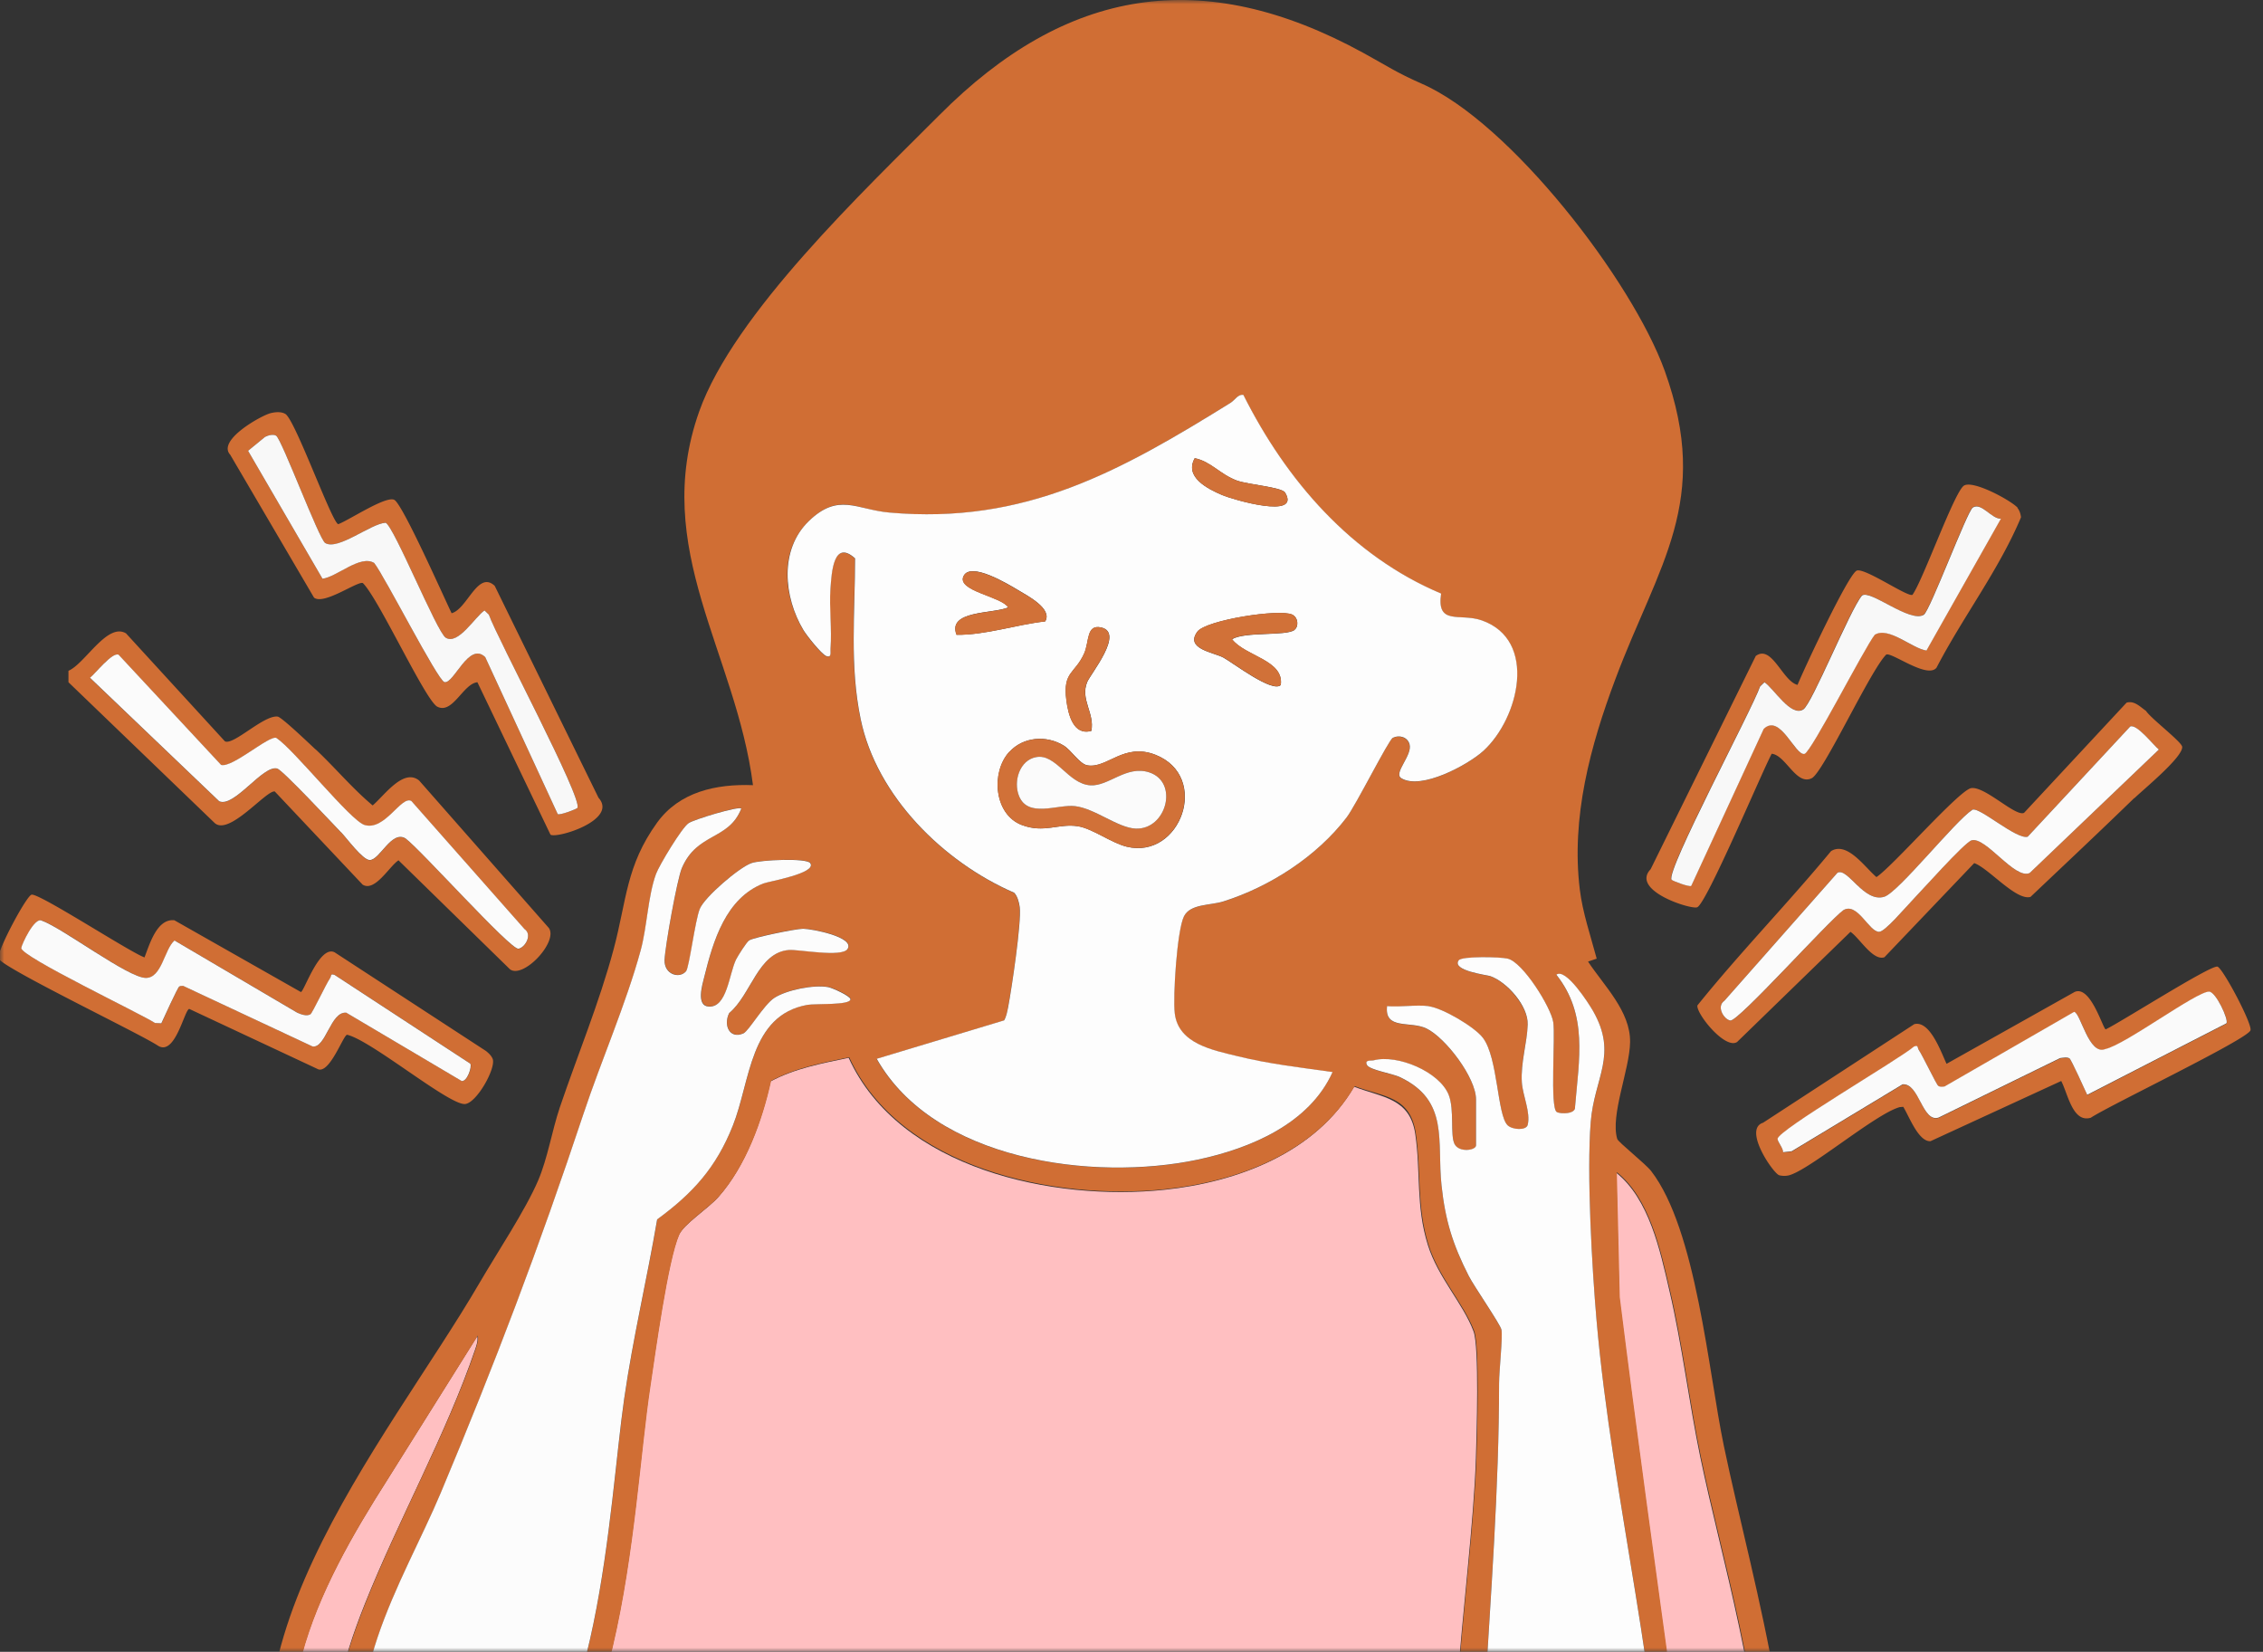 <svg width="274" height="200" fill="none" xmlns="http://www.w3.org/2000/svg"><rect width="100%" height="100%" fill="#333333" stroke="none"/><mask id="a" style="mask-type:alpha" maskUnits="userSpaceOnUse" x="0" y="0" width="274" height="200"><path fill="#D9D9D9" d="M0 0h274v200H0z"/></mask><g mask="url(#a)"><path d="M258.414 96.623c-4.143 4.024-8.354 7.981-12.565 11.972-1.741.491-5.073-3.483-6.815-4.092l-10.873 11.398c-1.404.473-3.01-2.334-4.109-3.078l-13.732 13.342c-1.454.93-4.954-3.432-4.802-4.43 5.141-6.392 10.941-12.345 16.183-18.686 1.962-1.201 4.092 1.961 5.496 3.145 1.962-1.285 10.062-10.586 11.482-10.772 1.674-.237 5.361 3.5 6.392 2.993l12.413-13.342c.947-.27 1.64.507 2.35.998.542.879 4.313 3.737 4.38 4.346.119 1.234-4.684 5.157-5.783 6.223l-.017-.017Zm-27.04 12.564c1.082-1.116 6.494-7.221 7.339-7.44 1.725-.491 5.225 4.785 7.035 3.957l15.642-14.95c-.642-.49-2.689-3.145-3.467-2.79l-12.412 13.343c-1.353.389-5.851-3.653-6.696-3.264-2.165 1.438-8.963 10.011-10.671 10.535-2.469.744-4.431-3.585-5.665-2.908l-13.698 15.507c-.997.676-.067 2.249.728 2.384.947.169 11.854-12.023 13.68-13.359 1.708-1.015 3.112 2.621 4.329 2.621.711 0 3.146-2.909 3.856-3.636ZM38.205 90.72c2.35 2.2 4.43 4.719 6.916 6.799 1.387-1.167 3.738-4.566 5.632-3.01l15.693 17.84c1.183 1.641-3.044 6.173-4.685 5.023L48.25 104.165c-1.1.71-2.858 3.872-4.346 2.942l-10.637-11.28c-1.031-.168-5.513 5.395-7.271 3.823L8.29 82.604v-1.387c1.996-.845 4.701-5.885 6.967-4.532L27.23 89.757c1.032.524 4.718-3.213 6.392-2.993.49.067 3.89 3.331 4.583 3.974v-.017Zm3.111 10.08c.677.693 2.588 3.348 3.45 3.348 1.235 0 2.621-3.636 4.33-2.621 1.826 1.319 12.733 13.511 13.68 13.359.795-.135 1.725-1.708.727-2.384L49.806 96.995c-1.235-.677-3.197 3.669-5.665 2.908-1.708-.524-8.506-9.098-10.67-10.535-.846-.389-5.345 3.653-6.697 3.264L14.36 79.289c-.795-.355-2.84 2.3-3.466 2.79l15.642 14.95c1.81.828 5.31-4.448 7.035-3.958.676.186 6.696 6.663 7.744 7.745v-.016ZM244.26 61.483c.27.338.389.727.439 1.15-2.671 6.375-7.034 12.057-10.23 18.212-1.117 1.387-5.429-1.91-6.088-1.59-1.911 1.878-7.593 14.256-9.014 14.966-1.877.947-3.145-2.79-4.853-2.959-1.217 2.283-7.846 18.061-9.013 18.585-.71.321-8.117-2.013-5.648-4.6l12.733-25.822c1.945-1.438 3.247 3.06 5.057 3.5.727-1.792 6.24-13.63 7.203-13.85 1.083-.27 6.156 3.264 6.714 2.943 1.285-1.793 5.09-12.53 6.24-13.224 1.15-.694 5.817 1.877 6.51 2.706l-.05-.017Zm-1.979 1.302c-1.15.084-2.367-2.013-3.433-1.353-.676.423-5.191 12.53-5.935 12.987-1.708 1.049-6.528-3.128-7.492-2.317-1.471 1.776-6.037 13.106-7.102 13.782-1.505.948-3.568-2.553-4.701-3.297l-.524.507c-.964 2.79-11.415 22.322-10.722 23.404.085.136 2.165.931 2.385.745l8.776-19.008c1.996-1.928 3.805 3.298 4.938 3.027.812-.186 7.255-12.852 8.506-14.425 1.691-1.031 4.515 1.691 6.257 1.911l9.03-15.98.017.017ZM54.676 74.25c1.894-.49 3.18-5.242 5.225-3.315L72.466 96.59c2.418 2.705-5.107 4.988-5.817 4.464l-8.845-18.45c-1.724.17-2.993 3.907-4.853 2.96-1.437-.727-7.102-13.089-9.013-14.966-.609-.287-4.735 2.706-5.919 1.759l-10.146-17.3c-1.624-1.758 3.754-4.734 4.853-5.022.575-.152 1.32-.22 1.826.085 1.201.727 5.682 13.291 6.41 13.342 1.285-.474 5.766-3.467 6.78-2.942 1.015.524 6.02 11.837 6.95 13.748l-.016-.017Zm-21.24-21.493c-.32-.203-.98-.051-1.336.135l-2.063 1.691 9.014 15.49c1.724-.237 4.566-2.942 6.256-1.91 1.252 1.572 7.695 14.238 8.506 14.424 1.133.27 2.943-4.955 4.938-3.027l8.777 19.007c.203.186 2.3-.608 2.384-.744.694-1.082-9.757-20.614-10.72-23.404l-.525-.507c-1.133.744-3.196 4.244-4.701 3.297-1.066-.676-6.257-13.427-7.272-13.917-1.81.101-5.766 3.399-7.322 2.452-.744-.457-5.26-12.565-5.936-12.987Zm216.134 78.127-15.828 7.288c-1.455.085-2.588-3.01-3.298-4.16l-.423.034c-2.993.811-11.448 8.066-13.646 8.303a2.544 2.544 0 0 1-.947-.051c-.728-.22-4.414-5.58-1.962-6.358l18.314-11.939c1.894-.474 3.23 3.365 3.906 4.803l15.49-8.692c1.962-.914 3.484 4.599 3.788 4.515 1.759-.829 12.633-7.762 13.512-7.593.626.118 4.244 6.933 4.008 7.711-.305 1.065-17.165 9.132-19.329 10.586-2.198.66-2.773-2.892-3.585-4.447Zm3.162 1.707 16.86-8.658c.287-.456-1.285-3.821-2.097-3.838-1.505-.034-10.197 6.459-12.564 6.95-1.996.828-3.011-4.448-3.788-4.498l-15.676 9.03c-.271.034-.525.084-.761-.068-.237-.152-1.894-3.652-2.385-4.38-.169-.236 0-.608-.558-.389-1.792 1.556-16.623 10.197-16.521 11.195.033.406.659 1.066.676 1.607l1.031-.119 13.427-8.1c2.03-.186 2.368 4.651 4.363 4.025l14.713-7.204c.355-.034.845-.152 1.133.034.202.135 1.877 3.822 2.164 4.447l-.017-.034ZM17.49 115.935c.642-1.641 1.505-4.718 3.618-4.515l15.321 8.692c.372 0 2.25-5.75 4.093-4.803l18.314 11.939c.321.253.66.575.811.947.457 1.116-1.995 5.479-3.399 5.479-2.063 0-11.313-7.711-14.221-8.388-.457.034-2.047 4.6-3.467 4.194l-15.642-7.322c-.575.05-1.691 5.732-3.771 4.464-2.165-1.454-19.025-9.521-19.329-10.586-.237-.795 3.382-7.593 4.008-7.711.947-.186 11.786 6.899 13.663 7.593v.017Zm20.09 6.882c-.44.254-1.134 0-1.573-.203l-14.865-8.742c-1.251 1.116-1.522 4.532-3.466 4.532-2.114 0-10.028-6.021-12.599-6.934-.88-.49-2.452 2.926-2.486 3.315-.084.997 14.374 7.897 16.2 9.081l.762.033c.287-.608 1.944-4.312 2.164-4.447.135-.085.305-.101.474-.085l15.676 7.34c1.59.219 2.164-4.262 4.075-4.093l13.968 8.27c.66.118 1.285-1.725 1.049-2.097l-16.42-10.739c-.559-.219-.406.153-.559.389-.49.711-2.147 4.228-2.384 4.38h-.017Z" fill="#D06E34"/><path d="M231.374 109.187c-.71.727-3.146 3.636-3.856 3.636-1.234 0-2.621-3.636-4.329-2.621-1.826 1.319-12.734 13.511-13.681 13.359-.794-.135-1.724-1.708-.727-2.384l13.698-15.507c1.234-.677 3.196 3.669 5.665 2.908 1.708-.524 8.506-9.097 10.67-10.535.846-.389 5.344 3.653 6.697 3.264l12.412-13.343c.795-.355 2.841 2.3 3.467 2.79l-15.642 14.95c-1.81.828-5.31-4.448-7.035-3.957-.846.236-6.257 6.324-7.339 7.44ZM41.317 100.8c-1.049-1.083-7.069-7.542-7.745-7.745-1.725-.49-5.226 4.785-7.035 3.957l-15.642-14.95c.642-.49 2.688-3.145 3.466-2.79l12.412 13.343c1.353.389 5.852-3.653 6.697-3.264 2.165 1.438 8.963 10.011 10.67 10.535 2.47.745 4.431-3.584 5.666-2.908l13.697 15.507c.998.676.068 2.249-.727 2.384-.947.169-11.854-12.023-13.68-13.359-1.708-1.015-3.112 2.621-4.33 2.621-.845 0-2.773-2.638-3.45-3.348v.017Z" fill="#FBFBFB"/><path d="m242.281 62.785-9.03 15.98c-1.725-.237-4.566-2.942-6.257-1.91-1.251 1.572-7.694 14.238-8.506 14.424-1.133.27-2.942-4.955-4.938-3.027l-8.776 19.007c-.203.186-2.3-.609-2.385-.744-.693-1.082 9.758-20.614 10.722-23.404l.524-.507c1.133.744 3.196 4.244 4.701 3.297 1.065-.66 5.631-12.006 7.102-13.782.964-.811 5.801 3.349 7.492 2.317.744-.457 5.259-12.565 5.935-12.987 1.066-.66 2.283 1.437 3.433 1.352l-.017-.016ZM33.436 52.757c.676.422 5.191 12.53 5.936 12.987 1.555.947 5.512-2.35 7.322-2.452 1.031.49 6.206 13.258 7.271 13.917 1.505.947 3.568-2.553 4.701-3.297l.525.507c.964 2.79 11.414 22.322 10.721 23.404-.085.135-2.165.93-2.384.744L58.75 79.56c-1.995-1.928-3.805 3.297-4.938 3.027-.812-.186-7.254-12.852-8.506-14.425-1.69-1.032-4.515 1.691-6.257 1.91l-9.013-15.49 2.063-1.69c.355-.186 1.015-.355 1.336-.135Z" fill="#F8F8F8"/><path d="M252.732 132.592c-.288-.609-1.945-4.313-2.165-4.448-.304-.186-.777-.067-1.133-.034l-14.712 7.204c-1.995.626-2.333-4.211-4.363-4.024l-13.427 8.1-1.031.118c-.017-.541-.643-1.201-.677-1.606-.101-.998 14.729-9.639 16.522-11.195.558-.22.406.152.558.389.49.71 2.148 4.227 2.384 4.38.237.152.508.101.761.067l15.676-9.03c.778.051 1.776 5.344 3.788 4.498 2.368-.49 11.043-6.984 12.565-6.95.812.017 2.384 3.382 2.097 3.839l-16.86 8.658.017.034Zm-215.153-9.775c.237-.135 1.894-3.67 2.384-4.38.17-.237 0-.609.559-.389l16.42 10.738c.236.372-.39 2.216-1.049 2.097l-13.968-8.269c-1.91-.169-2.469 4.312-4.075 4.092l-15.677-7.339c-.169 0-.338 0-.473.085-.203.135-1.877 3.821-2.165 4.447l-.76-.034c-1.827-1.183-16.285-8.066-16.2-9.081.033-.405 1.606-3.805 2.485-3.314 2.554.913 10.468 6.933 12.598 6.933 1.945 0 2.216-3.416 3.467-4.532l14.864 8.743c.44.203 1.15.457 1.573.203h.017Z" fill="#FAFAFA"/><path d="M72.043 274.369c-1.319-10.417 2.706-20.833 4.126-31.149.474-3.483.981-7.593 1.083-11.076.27-8.236-2.69-3.737-6.41-1.556-10.349 6.088-25.331 3.179-31.605-7.339-9.081-15.203-.744-30.913 7.643-44.069l10.908-17.401c.101.609-.085 1.082-.27 1.64-3.501 10.265-9.302 20.648-13.343 30.778-2.858 7.203-4.803 13.832-1.844 21.425 2.706 6.934 8 10.857 15.558 8.269 17.96-6.155 18.45-40.433 20.8-55.973.609-3.974 2.13-15.287 3.5-18.382.592-1.319 3.603-3.247 4.786-4.6 3.298-3.737 5.26-9.182 6.325-14.002 2.925-1.572 6.223-2.181 9.453-2.858 6.138 13.478 24.807 17.401 38.234 15.981 8.862-.93 18.298-4.465 22.965-12.48 3.45 1.319 6.764 1.37 7.407 5.733.676 4.582.05 8.742 1.522 13.427 1.234 3.957 4.261 7.068 5.529 10.45.711 1.843.372 12.615.288 15.372-.49 15.439-5.378 41.6-.964 55.483 3.602 11.33 20.631 13.968 25.18 2.452 3.652-9.284 1.048-18.449-.22-27.75-2.266-16.538-4.566-33.077-6.646-49.632l-.355-15.118c3.991 3.179 5.31 9.419 6.426 14.238 1.556 6.663 2.367 13.512 3.754 20.225 4.955 23.861 19.904 65.495-13.122 75.337-11.821 3.517-24.673-8.557-28.072-19.194-1.573-4.904-.93-7.829-1.268-12.615-.102-1.437-.778-3.01-2.283-1.556-1.268 1.218-.71 8.287-.423 10.164 2.029 12.885 12.683 24.858 25.958 26.329l-.355 19.464H72.043v-.017Z" fill="#FFBFC1"/><path d="M68.915 274.369c-1.083-10.197 2.62-20.411 4.109-30.456.237-1.572 1.539-11.347 1.099-11.922-11.922 8.117-29.56 5.598-37.322-6.984-14.086-22.829 10.011-50.342 21.274-69.705 2.08-3.568 5.563-8.81 7.085-12.378 1.15-2.689 1.675-6.037 2.622-8.845 2.164-6.375 4.785-12.682 6.527-19.193 1.573-5.902 1.488-10.062 5.242-15.27 2.706-3.754 7.17-4.718 11.618-4.55-2.046-16.03-12.412-28.612-6.51-45.252 4.193-11.82 20.021-26.786 29.085-35.884 15.338-15.405 31.809-18.212 51.324-7.525 2.841 1.556 4.008 2.384 7.052 3.72 10.687 4.634 25.534 23.878 29.458 34.82 5.648 15.794-.761 23.336-5.987 37.27-3.044 8.1-5.377 16.758-4.312 25.484.338 2.79 1.319 5.665 2.046 8.371l-1.048.355c1.945 2.942 5.158 6.037 5.09 9.774-.051 3.281-2.418 8.861-1.556 11.702.119.389 3.416 2.993 4.109 3.89 5.463 7.068 6.917 24.216 8.794 33.246 3.534 17.012 11.245 41.583 6.409 58.375-3.636 12.581-12.97 19.329-25.298 22.373-.609 6.138-1.049 12.395-.321 18.533h-3.129l.355-19.464c-13.275-1.454-23.928-13.443-25.957-26.329-.288-1.877-.846-8.946.422-10.163 1.505-1.455 2.182.118 2.283 1.555.338 4.803-.304 7.712 1.269 12.616 3.399 10.636 16.251 22.71 28.071 19.193 33.026-9.842 18.077-51.493 13.123-75.336-1.387-6.697-2.199-13.563-3.755-20.225-1.133-4.82-2.435-11.06-6.426-14.239l.356 15.118c2.063 16.572 4.379 33.094 6.645 49.632 1.269 9.318 3.873 18.484.22 27.751-4.549 11.516-21.578 8.878-25.18-2.452-4.413-13.884.457-40.045.964-55.484.085-2.756.423-13.528-.287-15.372-1.285-3.365-4.312-6.493-5.53-10.45-1.454-4.685-.845-8.845-1.522-13.427-.676-4.583-3.94-4.414-7.407-5.733-4.667 8.016-14.103 11.55-22.964 12.48-13.427 1.404-32.096-2.52-38.235-15.98-3.23.676-6.527 1.285-9.453 2.857-1.065 4.82-3.027 10.265-6.324 14.002-1.184 1.353-4.194 3.281-4.786 4.6-1.37 3.095-2.909 14.408-3.5 18.382-2.368 15.541-2.842 49.818-20.8 55.974-7.56 2.587-12.852-1.336-15.558-8.27-2.96-7.592-1.015-14.221 1.843-21.425 4.025-10.147 9.825-20.513 13.343-30.777.185-.558.355-1.032.27-1.641l-10.907 17.401c-8.388 13.157-16.725 28.866-7.644 44.069 6.274 10.501 21.257 13.427 31.606 7.339 3.72-2.198 6.68-6.696 6.41 1.556-.12 3.484-.61 7.593-1.083 11.076-1.404 10.316-5.445 20.716-4.126 31.15h-3.129l-.067.067Zm81.644-226.533c-.711-.119-1.015.608-1.624.98-13.308 8.253-24.824 14.73-41.278 13.258-3.974-.355-6.071-2.536-9.74 1.032-3.67 3.568-3.028 9.2-.66 13.19.405.677 2.164 2.909 2.756 3.145.71.305.49-.49.524-.862.169-2.367-.186-4.955 0-7.322.136-1.894.338-5.987 2.977-3.636 0 6.578-.677 12.954.676 19.464 1.928 9.335 10.062 17.316 18.585 21.02.405.406.608 1.201.676 1.759.22 1.86-.964 9.875-1.404 12.091-.101.558-.202 1.099-.49 1.606l-15.422 4.651c6.967 12.327 26.211 14.881 38.877 12.209 6.375-1.353 13.495-4.329 16.319-10.603-3.805-.541-7.745-.981-11.466-1.911-3.027-.761-7.221-1.505-7.643-5.208-.237-2.03.27-10.045 1.116-11.736.778-1.539 3.196-1.319 4.785-1.81 5.615-1.775 11.28-5.428 14.882-10.13 1.133-1.47 5.124-9.435 5.614-9.672.761-.389 1.793-.084 2.029.778.372 1.37-1.995 3.484-.997 4.11 2.384 1.47 8.066-1.607 9.926-3.298 4.329-3.94 6.612-13.427-.186-15.812-2.655-.93-5.496.677-4.921-3.247-10.84-4.565-18.754-13.714-23.928-24.03l.017-.016ZM89.765 97.874c-.338-.304-5.732 1.336-6.375 1.776-.812.558-3.551 5.09-3.94 6.138-.981 2.672-1.082 6.392-1.86 9.25-1.759 6.46-4.786 13.36-6.934 19.819-5.343 16.082-10.738 30.304-17.3 45.929-4.464 10.637-13.358 24.013-7.524 35.546 3.213 6.342 8.607 6.663 14.306 3.196 12.598-7.643 13.545-36.932 15.456-50.207 1.049-7.272 2.757-14.458 3.991-21.696 4.346-3.196 7.136-6.308 9.166-11.364 2.147-5.378 2.012-13.342 9.013-14.611.93-.169 5.225.068 5.225-.676 0-.423-2.198-1.387-2.689-1.471-1.741-.322-5.039.338-6.527 1.302-1.268.828-3.078 4.007-3.737 4.295-1.708.744-2.486-.998-1.725-2.469 2.655-2.181 3.483-7.356 7.255-7.627 1.116-.084 6.392.93 7.068-.118.947-1.454-4.397-2.452-5.377-2.452-.863 0-5.92 1.015-6.528 1.404-.304.186-1.37 1.877-1.59 2.316-.862 1.793-1.082 5.868-3.33 5.699-1.523-.118-.745-2.638-.508-3.636 1.082-4.396 2.621-9.486 7.136-11.262.66-.254 6.561-1.234 5.682-2.469-.457-.643-6.054-.372-7.12 0-1.487.541-5.664 4.059-6.256 5.547-.592 1.488-1.252 7.085-1.657 7.542-.812.964-2.672.389-2.605-1.37.051-1.657 1.522-9.791 2.097-11.127 1.86-4.346 5.682-3.315 7.204-7.22l-.017.016Zm83.217 23.962c-1.573-.186-3.433.136-5.039 0-.356 2.926 2.824 1.759 4.768 2.706 2.334 1.133 6.004 5.952 6.004 8.59v5.564c0 .609-2.08.896-2.605-.169-.524-1.065 0-4.126-.693-5.919-1.099-2.824-6.223-4.971-9.098-4.21-.253.067-1.15-.102-.812.558.322.625 3.044 1.014 4.059 1.505 5.936 2.857 4.397 7.694 4.972 13.088.456 4.262 1.369 7.17 3.297 10.958.626 1.235 3.839 5.885 3.957 6.511.169.93-.287 5.005-.287 6.511 0 12.699-1.032 25.45-1.742 38.217-.541 9.572-3.889 31.86 10.248 33.179 8.979.828 10.603-5.209 11.651-12.666-.456-22.136-6.409-44.373-8.354-66.374-.558-6.426-1.2-17.739-.71-23.979.423-5.395 3.348-8.151.288-13.478-.508-.879-3.315-5.293-4.448-4.397 3.856 4.871 2.74 10.265 2.266 15.998.119.913-1.809.862-2.215.625-.846-.507-.152-9.182-.423-10.873-.287-1.809-3.669-7.255-5.513-7.694-.896-.22-5.546-.322-5.935.203-.897 1.251 3.416 1.775 3.821 1.91 2.03.711 4.617 3.704 4.533 5.885-.085 2.182-.88 4.6-.711 6.984.102 1.573 1.099 3.636.711 5.141-.186.71-1.878.609-2.436.051-1.268-1.251-1.15-8.134-2.976-10.569-1.014-1.353-4.921-3.636-6.578-3.839v-.017Z" fill="#D06E34"/><path d="M172.982 121.836c1.657.203 5.563 2.486 6.578 3.839 1.826 2.435 1.708 9.318 2.976 10.569.575.558 2.266.66 2.435-.051.372-1.505-.608-3.568-.71-5.141-.152-2.384.626-4.718.71-6.984.085-2.266-2.502-5.174-4.532-5.884-.406-.136-4.718-.66-3.821-1.911.372-.525 5.022-.423 5.935-.203 1.843.439 5.225 5.868 5.513 7.694.271 1.691-.423 10.366.423 10.874.406.253 2.333.287 2.215-.626.473-5.733 1.59-11.144-2.266-15.998 1.15-.879 3.957 3.535 4.447 4.397 3.044 5.327.136 8.067-.287 13.478-.49 6.24.152 17.553.71 23.979 1.928 22.001 7.881 44.238 8.354 66.374-1.048 7.457-2.672 13.494-11.651 12.666-14.154-1.319-10.789-23.624-10.248-33.179.727-12.767 1.742-25.518 1.742-38.217 0-1.522.456-5.581.287-6.511-.101-.609-3.331-5.276-3.957-6.511-1.928-3.787-2.841-6.696-3.297-10.958-.575-5.394.947-10.23-4.972-13.088-.998-.491-3.737-.88-4.059-1.505-.338-.66.558-.491.812-.558 2.875-.761 7.999 1.386 9.098 4.21.693 1.793.152 4.837.693 5.919.541 1.082 2.604.778 2.604.169v-5.563c0-2.622-3.669-7.458-6.003-8.591-1.945-.947-5.107.22-4.769-2.706 1.607.136 3.467-.186 5.04 0v.017Z" fill="#FDFDFD"/><path d="M89.765 97.874c-1.522 3.906-5.344 2.875-7.204 7.221-.575 1.336-2.03 9.47-2.097 11.127-.067 1.759 1.793 2.334 2.605 1.37.388-.474 1.082-6.105 1.657-7.542.575-1.438 4.769-5.023 6.257-5.547 1.065-.389 6.662-.643 7.119 0 .862 1.234-5.04 2.215-5.682 2.469-4.515 1.776-6.054 6.883-7.136 11.262-.254.998-1.015 3.535.507 3.636 2.25.169 2.469-3.923 3.332-5.699.22-.439 1.285-2.13 1.59-2.316.608-.372 5.664-1.404 6.527-1.404.98 0 6.324.998 5.377 2.452-.676 1.048-5.952.034-7.069.118-3.77.271-4.6 5.429-7.254 7.627-.744 1.471.034 3.213 1.725 2.469.642-.288 2.469-3.467 3.737-4.295 1.488-.964 4.786-1.624 6.527-1.302.474.084 2.672 1.065 2.689 1.471 0 .744-4.295.507-5.225.676-7.001 1.268-6.866 9.233-9.013 14.611-2.013 5.056-4.803 8.168-9.166 11.364-1.234 7.237-2.942 14.408-3.99 21.696-1.912 13.275-2.859 42.564-15.457 50.207-5.699 3.467-11.093 3.146-14.306-3.196-5.834-11.533 3.06-24.909 7.525-35.546 6.561-15.625 11.956-29.847 17.3-45.929 2.147-6.459 5.174-13.359 6.933-19.819.778-2.858.879-6.578 1.86-9.25.389-1.048 3.111-5.58 3.94-6.138.66-.457 6.054-2.08 6.375-1.776l.017-.017Z" fill="#FCFCFC"/><path d="M150.558 47.836c5.175 10.315 13.072 19.464 23.929 24.03-.575 3.94 2.266 2.317 4.921 3.247 6.798 2.384 4.515 11.87.186 15.811-1.861 1.691-7.542 4.769-9.927 3.297-.998-.608 1.37-2.739.998-4.109-.237-.88-1.268-1.167-2.029-.778-.508.254-4.482 8.202-5.615 9.673-3.602 4.701-9.267 8.354-14.881 10.13-1.59.507-4.008.27-4.786 1.809-.845 1.691-1.352 9.707-1.116 11.736.423 3.703 4.617 4.464 7.644 5.208 3.737.93 7.66 1.37 11.465 1.911-2.824 6.274-9.96 9.25-16.318 10.603-12.666 2.672-31.911.135-38.878-12.209l15.423-4.651c.287-.49.372-1.048.49-1.606.423-2.215 1.623-10.214 1.404-12.091-.068-.558-.271-1.353-.677-1.759-8.54-3.703-16.657-11.685-18.584-21.02-1.353-6.51-.677-12.902-.677-19.464-2.621-2.35-2.841 1.742-2.976 3.636-.169 2.368.186 4.938 0 7.322-.034.372.186 1.15-.524.863-.592-.254-2.351-2.47-2.757-3.146-2.384-3.99-2.942-9.706.66-13.19 3.602-3.483 5.766-1.386 9.74-1.031 16.454 1.47 27.97-5.006 41.279-13.258.609-.372.913-1.1 1.623-.981l-.017.017Zm-5.902 7.644c-1.268 2.266 1.506 3.686 3.332 4.464 1.285.541 9.571 2.976 7.61-.305-.389-.659-4.482-.963-5.835-1.454-2.012-.727-3.179-2.334-5.107-2.706Zm-18.111 19.768c.947-1.539-2.164-3.129-3.247-3.788-1.302-.778-5.732-3.45-6.612-1.742-.947 1.826 4.6 2.486 5.395 3.822-1.843.795-7.407.338-6.257 3.314 3.501.051 7.17-1.217 10.738-1.623l-.017.017Zm30.186 1.014c.541-.405.456-1.505-.271-1.843-1.556-.727-10.451.66-11.482 2.063-1.556 2.097 1.995 2.503 3.162 3.146 1.167.642 5.936 4.312 6.933 3.314.423-3.027-4.346-3.483-5.901-5.546 1.589-.947 6.527-.356 7.559-1.117v-.016ZM132.143 88.49c.422-2.13-1.37-3.805-.508-5.902.406-.998 4.532-5.97 1.708-6.612-1.826-.423-1.437 1.708-2.063 3.129-1.116 2.502-2.604 2.164-2.164 5.648.22 1.741.845 4.363 3.044 3.737h-.017Zm-9.944 2.553c-2.232 2.436-1.86 7.56 1.522 8.844 2.706 1.032 4.465-.22 6.798.153 1.742.27 3.991 1.995 5.885 2.469 6.545 1.623 10.197-8.506 3.484-11.127-3.839-1.489-5.817 1.69-8.219 1.285-.964-.17-1.911-1.793-2.858-2.385-2.113-1.302-4.921-1.082-6.595.761h-.017Z" fill="#FDFDFD"/><path d="M122.199 91.042c1.675-1.826 4.482-2.063 6.596-.76.947.591 1.877 2.215 2.857 2.384 2.402.406 4.38-2.774 8.219-1.285 6.713 2.62 3.061 12.733-3.484 11.127-1.877-.474-4.126-2.182-5.885-2.469-2.333-.372-4.075.879-6.798-.153-3.365-1.268-3.754-6.392-1.521-8.844h.016Zm3.264.626c-1.995.355-2.79 2.942-2.08 4.718 1.082 2.689 4.634.964 6.764 1.218 2.419.27 5.226 2.671 7.39 2.722 3.704.102 5.226-5.648 1.59-6.815-2.757-.88-4.887 1.708-7.103 1.573-2.722-.17-4.16-3.839-6.561-3.416Zm31.267-15.405c-1.031.76-5.969.169-7.559 1.116 1.573 2.063 6.325 2.52 5.902 5.546-.997.998-5.783-2.688-6.933-3.314-1.15-.626-4.718-1.048-3.162-3.145 1.031-1.387 9.926-2.79 11.482-2.063.71.338.812 1.437.27 1.843v.017Zm-30.185-1.015c-3.551.389-7.237 1.657-10.738 1.623-1.15-2.976 4.414-2.52 6.257-3.314-.795-1.336-6.341-1.996-5.394-3.822.896-1.708 5.31.964 6.612 1.742 1.082.642 4.21 2.232 3.247 3.788l.016-.017Z" fill="#D17138"/><path d="M132.142 88.49c-2.198.625-2.824-1.996-3.043-3.738-.44-3.484 1.048-3.145 2.164-5.648.626-1.42.237-3.551 2.063-3.129 2.824.643-1.302 5.615-1.708 6.612-.862 2.097.93 3.755.508 5.902h.016Z" fill="#D1723A"/><path d="M144.656 55.48c1.945.372 3.095 1.961 5.107 2.705 1.353.49 5.446.812 5.834 1.455 1.962 3.28-6.324.862-7.609.304-1.827-.778-4.6-2.198-3.332-4.464Z" fill="#D17138"/><path d="M125.463 91.668c2.401-.44 3.855 3.247 6.561 3.416 2.215.135 4.346-2.452 7.102-1.573 3.636 1.167 2.114 6.934-1.589 6.815-2.165-.067-4.972-2.452-7.39-2.722-2.131-.237-5.665 1.47-6.764-1.218-.727-1.792.084-4.363 2.08-4.718Z" fill="#FBFBFB"/></g></svg>